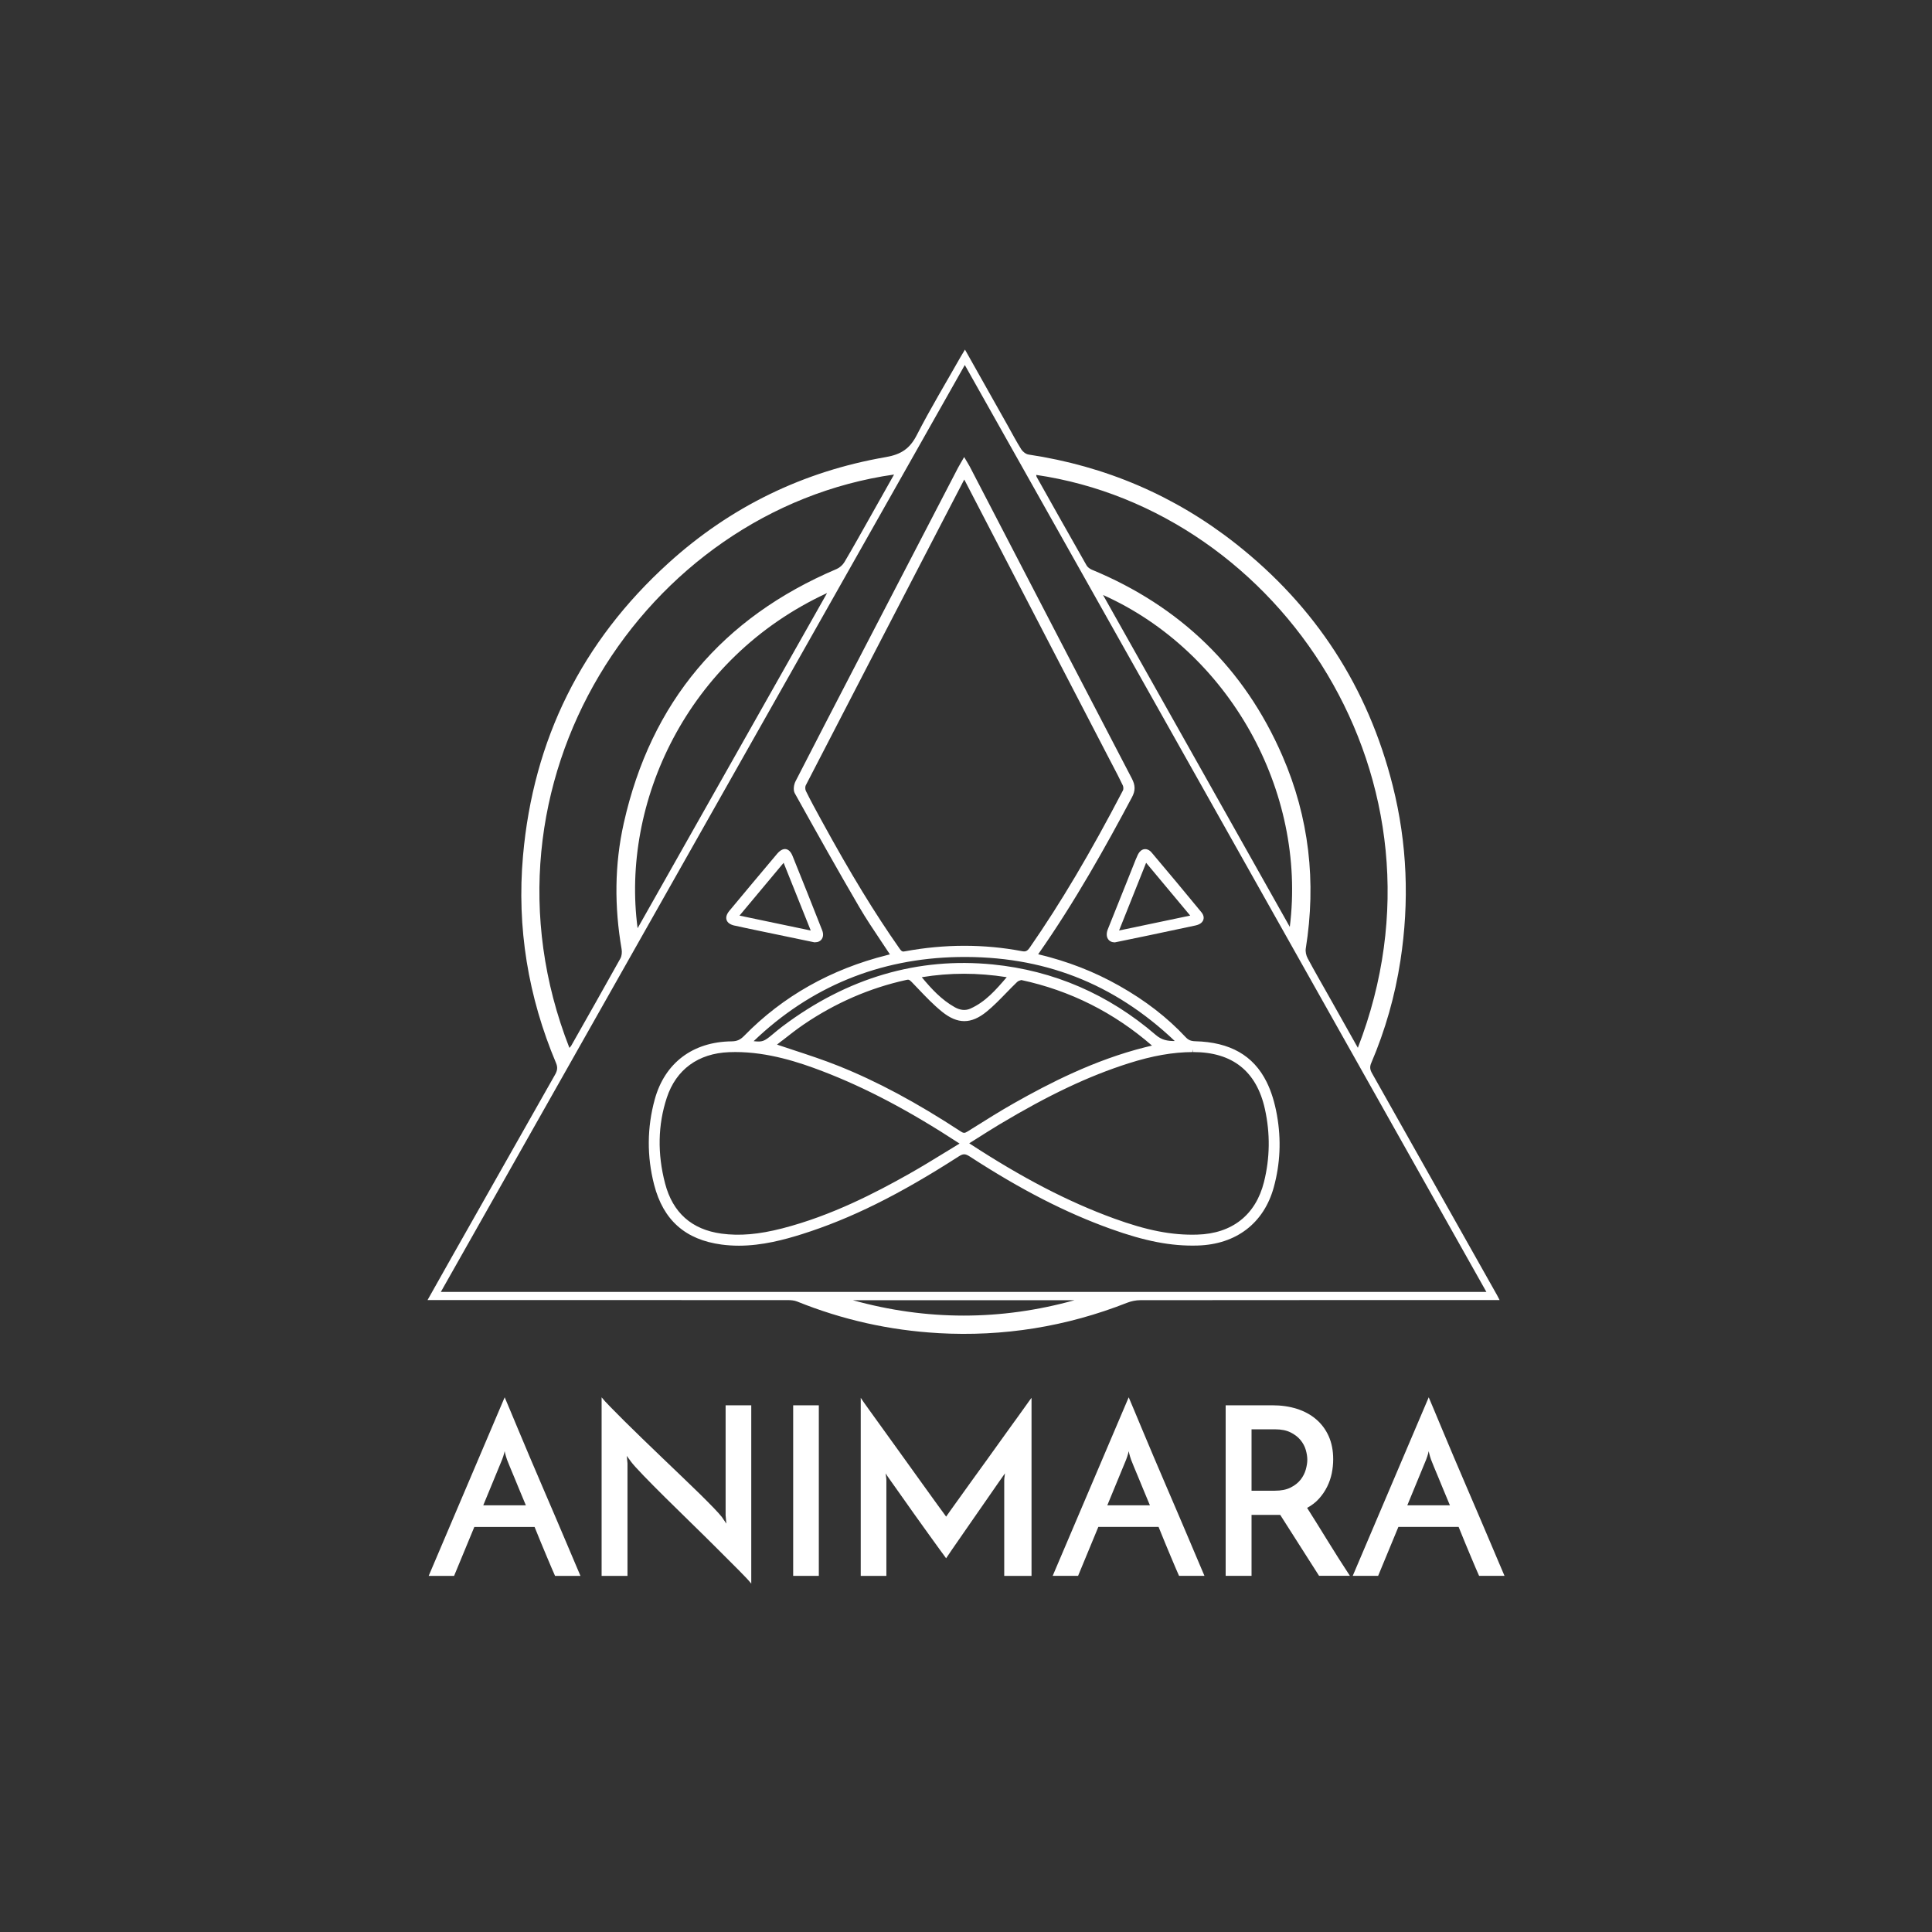 <?xml version="1.0" encoding="UTF-8"?> <svg xmlns="http://www.w3.org/2000/svg" width="1166" height="1166" viewBox="0 0 1166 1166" fill="none"><rect x="0" y="0" width="1166" height="1166" fill="#333333" stroke="none"/><g clip-path="url(#clip0_3260_1211)"><path d="M566.193 804.57C605.571 806.809 643.57 800.67 680.27 786.232C682.744 785.261 685.564 784.682 688.227 784.682C758.007 784.603 827.772 784.619 897.552 784.619H905.039C904.366 783.303 903.99 782.505 903.552 781.737C878.396 737.044 853.241 692.367 828.023 647.689C826.848 645.607 826.55 643.915 827.568 641.551C836.058 621.694 841.916 601.055 845.19 579.726C850.641 544.272 849.309 509.069 840.553 474.241C825.595 414.765 793.892 365.985 745.79 328.104C708.981 299.118 667.175 281.297 620.764 274.328C619.151 274.093 617.271 272.637 616.379 271.212C613.371 266.451 610.755 261.44 607.999 256.523C599.572 241.552 591.145 226.597 582.373 210.984C581.261 212.832 580.447 214.163 579.679 215.51C570.829 231.154 561.51 246.548 553.318 262.536C549.12 270.742 543.935 274.25 534.569 275.879C484.806 284.476 440.87 305.836 403.419 339.818C351.15 387.236 321.828 446.351 315.641 516.57C311.835 559.791 318.727 601.571 335.596 641.598C336.709 644.244 336.333 646.186 335.033 648.488C314.122 685.336 293.258 722.215 272.395 759.093C267.696 767.393 263.028 775.708 258.031 784.603H265.988C335.769 784.603 405.534 784.603 475.314 784.635C477.241 784.635 479.308 784.776 481.062 785.48C508.411 796.52 536.777 802.878 566.24 804.554L566.193 804.57ZM514.676 784.697H648.52C603.911 797.1 559.27 797.068 514.676 784.697ZM819.502 632.39C813.33 621.428 807.488 611.046 801.661 600.663C797.479 593.24 793.203 585.865 789.193 578.332C788.284 576.625 787.768 574.308 788.065 572.428C794.487 532.292 790.133 493.378 773.921 456.107C750.912 403.162 712.286 365.923 658.967 343.827C657.73 343.31 656.399 342.339 655.756 341.211C645.638 323.437 635.613 305.601 625.604 287.764C625.432 287.451 625.463 287.028 625.385 286.621C772.59 308.169 882.061 470.922 819.486 632.374L819.502 632.39ZM778.417 559.399C740.636 492.235 703.326 425.931 665.703 359.079C741.764 393.139 788.676 477.499 778.417 559.399ZM539.581 286.386C534.71 295.046 529.964 303.471 525.218 311.896C520.064 321.026 514.974 330.218 509.632 339.238C508.599 340.992 506.719 342.652 504.855 343.435C435.921 372.735 392.799 423.754 376.447 496.854C370.839 521.91 370.761 547.373 375.147 572.789C375.46 574.59 375.288 576.876 374.426 578.426C364.621 596.075 354.627 613.645 344.681 631.215C344.493 631.529 344.196 631.779 343.647 632.421C281.041 472.628 389.103 307.903 539.581 286.386ZM499.154 357.92C460.841 425.712 422.998 492.642 384.811 560.198C374.771 484.968 414.101 397.258 499.154 357.92ZM266.051 779.702C371.481 593.193 476.739 407.014 582.279 220.286C687.365 407.03 792.106 593.162 897.067 779.702H266.051Z" fill="white"></path><path d="M770.71 673.168C769.269 665.166 767.217 658.558 764.413 652.936C756.456 636.979 742.391 628.961 721.417 628.413C718.739 628.35 717.204 627.692 715.544 625.923C704.438 614.037 691.312 603.874 675.414 594.901C660.377 586.397 644.385 580.165 626.56 575.905C648.943 544.022 667.723 510.15 683.136 481.21C685.282 477.202 685.266 474.023 683.105 469.873C657.072 419.965 631.149 369.994 605.226 320.04L585.208 281.47C584.895 280.859 584.535 280.279 584.112 279.575L581.888 275.832L579.57 279.857C579.053 280.734 578.63 281.47 578.223 282.237C558.22 320.729 538.234 359.221 518.247 397.728L516.383 401.33C504.26 424.679 492.152 448.043 480.154 471.454C479.089 473.521 478.572 476.794 479.684 478.783C493.249 503.134 505.529 525.089 518.482 547.248C522.664 554.42 527.191 561.169 531.969 568.31C533.66 570.847 535.367 573.4 537.075 575.984L535.477 576.391C501.425 584.91 472.369 601.321 449.125 625.14C446.791 627.536 444.755 628.444 441.591 628.475C418.127 628.71 401.195 641.489 395.149 663.522C390.481 680.544 390.356 697.88 394.788 715.043C400.302 736.403 413.632 748.21 435.529 751.123C438.912 751.577 442.421 751.796 445.945 751.796C460.105 751.796 473.669 748.085 483.913 744.859C513.376 735.573 542.541 721.119 578.473 698.005C581.293 696.188 582.53 696.188 585.443 698.083C616.191 718.049 643.147 731.877 670.292 741.633C690.968 749.072 706.866 752.172 722.78 751.702C746.056 751.045 762.816 738.219 768.768 716.483C772.652 702.327 773.295 687.748 770.695 673.168H770.71ZM763.395 669.316C766.653 684.052 766.465 698.882 762.831 713.383C757.835 733.271 743.55 744.53 722.577 745.11C707.226 745.595 691.955 742.541 672.219 735.338C644.682 725.3 617.036 710.956 585.208 690.175C585.114 690.112 585.036 690.065 584.958 690.003L589.453 687.168C594.074 684.24 598.569 681.39 603.127 678.649C632.998 660.781 657.025 649.412 681.069 641.755C695.542 637.151 707.869 634.99 719.867 634.943L720.117 633.189V634.943C743.8 634.943 758.352 646.515 763.395 669.316ZM585.616 608.728C582.687 610.028 579.523 609.73 576.202 607.867C568.276 603.435 562.183 596.858 556.309 589.764C573.351 586.992 589.876 586.977 607.591 589.749C600.982 597.469 594.669 604.719 585.6 608.728H585.616ZM472.15 627.959C476.316 624.686 480.64 621.287 485.088 618.249C504.166 605.283 524.951 596.247 546.864 591.44C548.211 591.158 548.619 591.017 550.216 592.646C551.501 593.977 552.77 595.308 554.038 596.639C558.612 601.446 563.342 606.411 568.59 610.639C577.941 618.171 586.133 618.155 595.452 610.545C599.697 607.084 603.55 603.091 607.294 599.238C609.455 597.015 611.617 594.791 613.857 592.646C614.499 592.019 615.611 591.659 616.379 591.471C645.779 597.766 672.313 611.077 695.244 631.028C693.928 631.341 692.644 631.654 691.375 631.967C660.424 639.688 632.857 654.001 612.29 665.62C603.691 670.475 595.202 675.815 586.994 680.967L583.987 682.846C583.031 683.441 582.405 683.692 581.872 683.692C581.559 683.692 581.011 683.614 580.024 682.971C552.926 665.245 529.384 652.638 505.967 643.274C497.133 639.735 488.252 636.822 478.838 633.721C475.565 632.641 472.275 631.56 468.939 630.433C470.004 629.603 471.069 628.773 472.134 627.927L472.15 627.959ZM708.887 628.287C704.517 628.287 701.102 627.677 697.531 624.607C668.992 600.053 635.927 585.74 599.259 582.075C554.054 577.55 511.371 590.077 472.432 619.299C470.302 620.896 468.265 622.587 466.229 624.294C461.092 628.616 460.027 628.929 454.842 628.366C489.145 595.496 530.7 578.427 578.379 577.581C629.364 576.688 672.109 593.272 709.012 628.287H708.887ZM579.1 690.175C576.265 691.898 573.461 693.62 570.688 695.311C563.06 699.994 555.84 704.41 548.368 708.622C528.444 719.85 501.77 733.725 472.134 741.351C457.802 745.031 446.384 745.987 435.404 744.514C417.469 742.072 406.019 731.893 401.398 714.26C396.684 696.298 397.028 678.869 402.432 662.488C408.04 645.482 421.369 635.726 439.993 635.005C441.262 634.958 442.53 634.927 443.784 634.927C463.613 634.927 482.253 641.081 496.272 646.453C522.414 656.459 548.666 670.287 578.865 690.003C578.943 690.065 579.037 690.112 579.115 690.175H579.1ZM486.278 474.007C511.168 425.775 536.151 377.605 561.149 329.436L581.95 289.393L669.634 458.331L671.561 462.012C673.613 465.926 675.727 469.967 677.638 474.007C678.03 474.853 678.092 476.34 677.732 477.014C658.028 514.801 640.171 544.915 621.532 571.802C619.903 574.151 618.916 574.465 616.676 574.026C593.839 569.704 570.172 569.72 546.363 574.104C544.954 574.371 544.327 574.512 543.027 572.664C527.88 551.1 513.329 527.25 495.864 495.304L495.332 494.333C492.293 488.79 489.16 483.058 486.341 477.311C485.918 476.434 485.887 474.759 486.278 473.991V474.007Z" fill="white"></path><path d="M680.16 531.948C676.307 541.547 672.454 551.162 668.616 560.777C667.676 563.142 667.723 565.287 668.757 566.791C669.619 568.059 671.06 568.748 672.83 568.748L693.427 564.489C702.762 562.531 712.098 560.574 721.433 558.554C724.66 557.865 725.819 556.33 726.226 555.155C726.524 554.31 726.759 552.603 725.083 550.567C715.434 538.822 705.347 526.733 695.103 514.612C693.584 512.811 692.111 512.451 691.14 512.451C690.106 512.451 688.133 512.905 686.676 515.912C685.768 517.807 685 519.78 684.233 521.737L680.16 531.948ZM675.383 561.576L691.704 520.704L718.316 552.572L675.367 561.576H675.383Z" fill="white"></path><path d="M443.329 558.601C447.981 559.65 452.649 560.621 457.317 561.592L491.385 568.686H491.886C493.656 568.702 495.097 568.013 495.958 566.744C496.914 565.35 496.992 563.456 496.193 561.436C490.304 546.465 484.367 531.525 478.337 516.617C476.316 511.622 472.667 510.948 468.986 515.302C459.353 526.718 449.767 538.181 440.212 549.675C438.521 551.711 437.957 553.574 438.521 555.234C439.084 556.894 440.713 558.037 443.329 558.632V558.601ZM446.305 552.588L472.933 520.72L489.301 561.592L446.305 552.588Z" fill="white"></path><path d="M341.94 931.336C339.857 926.419 337.554 921.017 335.048 915.144C332.542 909.272 329.973 903.305 327.373 897.245C324.773 891.185 322.204 885.203 319.698 879.283C317.192 873.364 314.921 867.977 312.885 863.091C310.848 858.221 309.094 854.024 307.637 850.532C306.165 847.04 305.147 844.612 304.583 843.297L258.72 951.068H274.055L286.272 921.533H322.627C323.959 924.853 325.259 928.048 326.527 931.117C327.812 934.186 328.986 937.037 330.083 939.636C331.164 942.236 332.135 944.538 332.996 946.526C333.842 948.515 334.516 950.034 334.986 951.068H350.32C349.756 949.737 348.738 947.356 347.266 943.896C345.793 940.435 344.023 936.254 341.94 931.336ZM291.661 908.473L303.017 880.927C303.111 880.739 303.346 880.082 303.721 878.939C304.097 877.795 304.379 876.762 304.567 875.822C304.755 876.778 305.021 877.811 305.35 878.939C305.679 880.082 305.899 880.739 305.993 880.927C306.369 881.977 306.932 883.386 307.7 885.187C308.452 886.988 309.329 889.086 310.331 891.498C311.318 893.909 312.415 896.572 313.605 899.453C314.78 902.334 316.033 905.341 317.364 908.473H291.661Z" fill="white"></path><path d="M437.941 914.721L438.364 919.544L435.67 915.567C434.73 914.345 433.07 912.498 430.705 910.039C428.339 907.58 425.52 904.746 422.246 901.52C418.973 898.31 415.386 894.833 411.454 891.091C407.523 887.348 403.544 883.543 399.519 879.659C395.493 875.775 391.515 871.939 387.583 868.165C383.652 864.375 380.065 860.851 376.791 857.594C373.518 854.337 370.682 851.471 368.27 848.997C365.858 846.538 364.135 844.644 363.086 843.312V951.068H378.702V883.198L378.279 878.657L380.973 882.352C382.195 883.965 384.67 886.69 388.351 890.511C392.047 894.348 396.355 898.701 401.273 903.571C406.191 908.442 411.423 913.578 416.968 918.981C422.513 924.383 427.744 929.535 432.663 934.453C437.581 939.37 441.935 943.723 445.726 947.513C449.516 951.303 452.07 954.043 453.401 955.75V848.12H437.925V914.706L437.941 914.721Z" fill="white"></path><path d="M494.173 848.135H478.697V951.067H494.173V848.135Z" fill="white"></path><path d="M612.463 857.578C610.004 860.945 607.325 864.656 604.443 868.728C601.561 872.799 598.616 876.886 595.64 881.005C592.664 885.124 589.751 889.148 586.916 893.079C584.081 897.009 581.543 900.533 579.319 903.665C577.095 906.781 575.231 909.396 573.712 911.479C572.192 913.562 571.299 914.846 571.018 915.316C570.172 914.188 568.433 911.824 565.833 908.222C563.233 904.62 560.178 900.392 556.67 895.506C553.161 890.636 549.433 885.421 545.455 879.893C541.476 874.35 537.717 869.119 534.162 864.202C530.606 859.285 527.489 854.947 524.795 851.204C522.101 847.462 520.315 844.94 519.469 843.609V951.098H534.945V893.455C534.945 892.703 534.866 891.889 534.725 891.043C534.584 890.197 534.506 889.571 534.506 889.195C534.788 889.759 535.838 891.309 537.639 893.815C539.44 896.32 541.57 899.327 544.029 902.835C546.489 906.343 549.167 910.132 552.049 914.188C554.931 918.26 557.688 922.096 560.288 925.682C562.888 929.284 565.159 932.432 567.102 935.125C569.044 937.819 570.344 939.588 571.002 940.45C571.66 939.416 572.897 937.584 574.698 934.984C576.5 932.385 578.583 929.378 580.948 925.964C583.313 922.55 585.819 918.933 588.482 915.096C591.129 911.26 593.667 907.627 596.079 904.166C598.491 900.705 600.621 897.636 602.47 894.942C604.318 892.249 605.665 890.323 606.511 889.195C606.511 889.571 606.432 890.182 606.292 891.043C606.151 891.889 606.072 892.703 606.072 893.455V951.098H622.55V843.609C621.798 844.565 620.545 846.287 618.791 848.793C617.037 851.298 614.938 854.242 612.479 857.594L612.463 857.578Z" fill="white"></path><path d="M718.551 931.336C716.468 926.419 714.165 921.017 711.659 915.144C709.153 909.272 706.584 903.305 703.984 897.245C701.384 891.185 698.815 885.203 696.309 879.283C693.803 873.364 691.532 867.977 689.495 863.091C687.459 858.221 685.705 854.024 684.248 850.532C682.776 847.04 681.758 844.612 681.194 843.297L635.316 951.052H650.65L662.868 921.518H699.222C700.554 924.838 701.854 928.032 703.123 931.101C704.407 934.171 705.582 937.021 706.678 939.62C707.759 942.22 708.73 944.522 709.592 946.511C710.437 948.499 711.111 950.018 711.581 951.052H726.915C726.351 949.721 725.333 947.341 723.861 943.88C722.389 940.419 720.619 936.238 718.535 931.321L718.551 931.336ZM668.287 908.473L679.643 880.927C679.737 880.739 679.972 880.082 680.348 878.939C680.724 877.795 681.006 876.762 681.194 875.822C681.382 876.778 681.648 877.811 681.977 878.939C682.306 880.082 682.525 880.739 682.619 880.927C682.995 881.977 683.559 883.386 684.326 885.187C685.078 886.988 685.955 889.086 686.958 891.498C687.945 893.909 689.041 896.572 690.232 899.453C691.406 902.334 692.659 905.341 693.991 908.473H668.287Z" fill="white"></path><path d="M788.848 910.038C791.684 908.519 794.096 906.655 796.085 904.432C798.074 902.208 799.703 899.797 800.988 897.197C802.272 894.597 803.196 891.904 803.76 889.101C804.324 886.298 804.606 883.495 804.606 880.645C804.606 875.445 803.697 870.826 801.912 866.801C800.11 862.777 797.573 859.363 794.315 856.575C791.041 853.788 787.173 851.674 782.677 850.249C778.182 848.824 773.232 848.119 767.828 848.119H739.712V951.051H755.329V914.282H772.653C774.36 916.928 776.177 919.794 778.119 922.863C780.061 925.948 782.051 929.065 784.087 932.228C786.123 935.407 788.159 938.601 790.196 941.812C792.232 945.038 794.19 948.107 796.085 951.035H814.693C810.151 944.129 805.655 937.051 801.207 929.816C796.758 922.582 792.639 915.973 788.848 910.007V910.038ZM784.948 893C783.476 894.895 781.471 896.477 778.918 897.761C776.365 899.045 773.185 899.671 769.395 899.671H755.329V862.62H769.535C773.232 862.62 776.333 863.231 778.84 864.468C781.346 865.705 783.366 867.24 784.87 869.088C786.389 870.935 787.454 872.924 788.065 875.054C788.676 877.184 788.989 879.157 788.989 880.942C788.989 882.727 788.676 884.732 788.065 886.908C787.454 889.085 786.405 891.121 784.948 893.016V893Z" fill="white"></path><path d="M904.946 943.896C903.473 940.435 901.703 936.254 899.62 931.336C897.537 926.419 895.234 921.017 892.728 915.144C890.222 909.272 887.653 903.305 885.053 897.245C882.453 891.185 879.884 885.203 877.378 879.283C874.872 873.364 872.601 867.977 870.564 863.091C868.528 858.221 866.774 854.024 865.317 850.532C863.845 847.04 862.827 844.612 862.263 843.297L816.4 951.052H831.735L843.952 921.518H880.307C881.638 924.838 882.939 928.032 884.207 931.101C885.492 934.171 886.666 937.021 887.763 939.62C888.844 942.22 889.815 944.522 890.676 946.511C891.522 948.499 892.196 950.018 892.666 951.052H908C907.436 949.721 906.418 947.341 904.946 943.88V943.896ZM849.341 908.473L860.696 880.927C860.79 880.739 861.025 880.082 861.401 878.939C861.777 877.795 862.059 876.762 862.247 875.822C862.435 876.778 862.701 877.811 863.03 878.939C863.359 880.082 863.579 880.739 863.673 880.927C864.048 881.977 864.612 883.386 865.38 885.187C866.132 886.988 867.009 889.086 868.011 891.498C868.998 893.909 870.095 896.572 871.285 899.453C872.46 902.334 873.713 905.341 875.044 908.473H849.341Z" fill="white"></path></g><defs><clipPath id="clip0_3260_1211"><rect width="650" height="744.749" fill="white" transform="translate(258 211)"></rect></clipPath></defs></svg> 